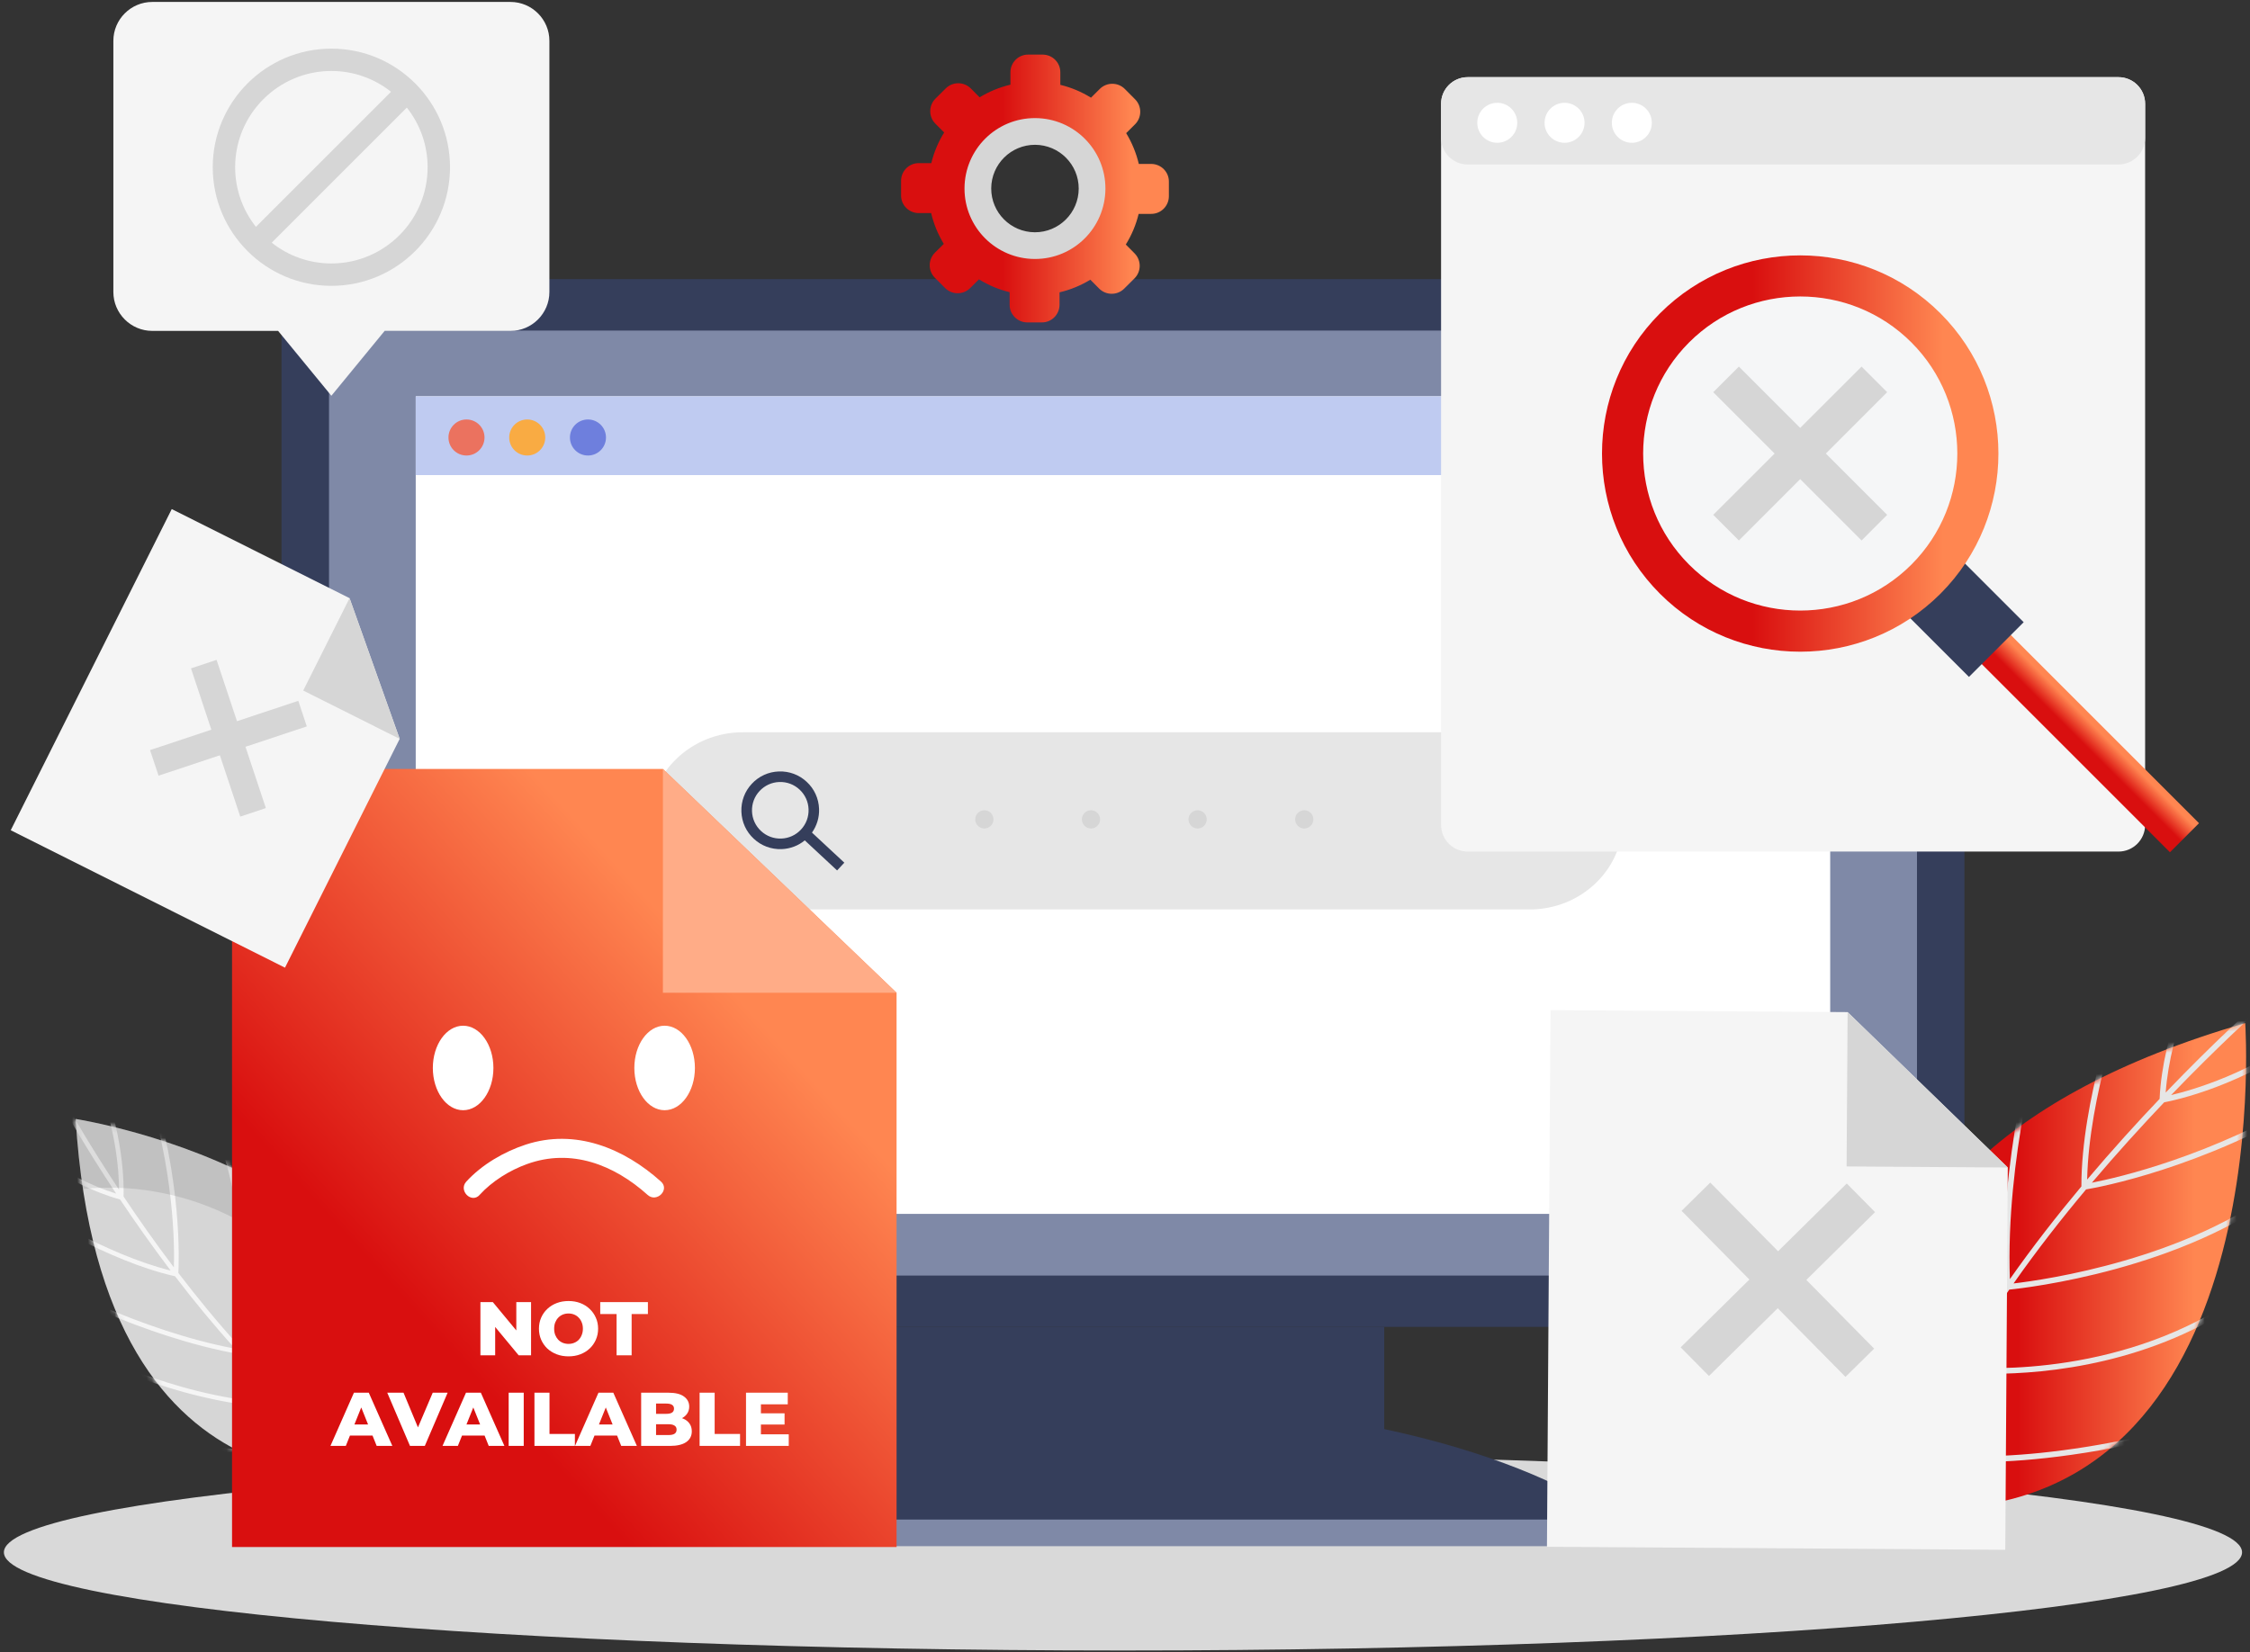 <svg width="422" height="310" viewBox="0 0 422 310" fill="none" xmlns="http://www.w3.org/2000/svg">
<rect x="0" y="0" width="422" height="310" fill="#333333" stroke="none"/>
<path d="M210.62 309.635C326.54 309.635 420.51 301.388 420.51 291.215C420.51 281.042 326.54 272.795 210.62 272.795C94.701 272.795 0.73 281.042 0.73 291.215C0.73 301.388 94.701 309.635 210.62 309.635Z" fill="#D9D9D9"/>
<path d="M357.153 282.846C357.153 282.846 325.963 219.536 421.103 191.936C421.103 191.936 427.733 287.876 357.153 282.846Z" fill="url(#paint0_linear_8257_5812)"/>
<mask id="mask0_8257_5812" style="mask-type:luminance" maskUnits="userSpaceOnUse" x="352" y="191" width="70" height="93">
<path d="M357.153 282.846C357.153 282.846 325.963 219.536 421.103 191.936C421.103 191.936 427.733 287.876 357.153 282.846Z" fill="white"/>
</mask>
<g mask="url(#mask0_8257_5812)">
<path d="M433.865 206.675L433.325 205.765C414.515 216.965 397.395 220.885 392.345 221.875C397.055 216.315 401.705 211.215 405.905 206.795C407.795 206.445 420.755 203.755 433.915 193.945L433.275 193.095C422.195 201.345 411.295 204.475 407.205 205.435C416.345 195.935 423.095 189.915 423.295 189.735L422.585 188.945C422.385 189.125 415.485 195.275 406.185 204.965C407.085 192.905 413.005 181.095 413.065 180.975L412.115 180.495C412.045 180.625 405.615 193.455 405.045 206.155C400.825 210.585 396.175 215.705 391.455 221.285C391.795 205.505 398.555 187.015 398.625 186.825L397.625 186.455C397.555 186.655 390.355 206.335 390.375 222.575C385.825 228.015 381.245 233.875 376.965 239.965C376.135 217.235 382.855 193.785 382.925 193.545L381.905 193.255C381.835 193.505 374.785 218.075 375.965 241.415C372.795 245.995 369.815 250.705 367.155 255.445C362.445 231.005 368.515 208.825 368.575 208.595L367.545 208.305C367.475 208.535 361.125 231.715 366.345 256.895C363.745 261.675 361.485 266.495 359.715 271.255C353.695 254.165 352.525 229.685 352.785 228.265L351.735 228.075C351.455 229.605 352.535 255.145 359.145 272.815C357.525 277.435 356.385 282.005 355.845 286.445L356.905 286.575C357.415 282.285 358.515 277.875 360.055 273.405C361.295 273.665 364.875 274.275 371.045 274.275C371.535 274.275 372.035 274.275 372.555 274.265C380.515 274.145 393.945 272.925 412.715 267.855L412.435 266.835C380.415 275.485 363.615 273.025 360.405 272.395C362.185 267.445 364.515 262.435 367.215 257.465C368.075 257.545 370.305 257.725 373.555 257.725C383.795 257.725 403.905 255.915 421.405 243.455L420.785 242.595C398.845 258.215 372.715 256.865 367.775 256.445C370.495 251.545 373.565 246.675 376.845 241.935C380.125 241.605 409.355 238.255 428.825 223.075L428.175 222.235C410.145 236.285 383.585 240.085 377.655 240.775C381.985 234.595 386.635 228.645 391.255 223.135C393.765 222.715 412.775 219.215 433.855 206.665L433.865 206.675Z" fill="#E6E6E6"/>
</g>
<path d="M74.281 276.156C74.281 276.156 19.021 289.336 14.191 209.916C14.191 209.916 90.731 221.776 74.281 276.156Z" fill="#D6D6D6"/>
<mask id="mask1_8257_5812" style="mask-type:luminance" maskUnits="userSpaceOnUse" x="14" y="209" width="63" height="68">
<path d="M74.281 276.156C74.281 276.156 19.021 289.336 14.191 209.916C14.191 209.916 90.731 221.776 74.281 276.156Z" fill="white"/>
</mask>
<g mask="url(#mask1_8257_5812)">
<path d="M28.033 202.546L27.223 202.806C32.683 219.526 32.743 233.636 32.613 237.766C29.073 233.086 25.893 228.546 23.173 224.466C23.233 222.926 23.413 212.296 18.043 200.246L17.263 200.596C21.783 210.736 22.313 219.826 22.333 223.206C16.493 214.366 12.953 208.006 12.853 207.816L12.103 208.226C12.213 208.416 15.813 214.916 21.783 223.916C12.473 221.076 4.243 214.336 4.153 214.266L3.613 214.926C3.703 214.996 12.643 222.316 22.523 225.026C25.263 229.116 28.453 233.666 32.003 238.356C19.663 235.286 6.333 226.706 6.203 226.616L5.733 227.336C5.873 227.426 20.063 236.566 32.823 239.426C36.293 243.956 40.083 248.586 44.103 253.016C26.093 249.626 8.863 240.206 8.693 240.106L8.283 240.856C8.463 240.956 26.523 250.846 45.063 254.066C48.103 257.356 51.273 260.536 54.533 263.456C34.503 262.806 18.153 254.106 17.983 254.016L17.573 254.766C17.743 254.856 34.823 263.946 55.533 264.336C58.833 267.226 62.213 269.846 65.643 272.086C51.153 273.766 31.713 270.336 30.653 269.876L30.313 270.666C31.463 271.156 51.723 274.846 66.773 272.806C70.123 274.896 73.503 276.606 76.903 277.806L77.193 277.006C73.913 275.846 70.643 274.196 67.413 272.196C67.833 271.266 68.953 268.576 70.043 263.746C70.133 263.366 70.213 262.966 70.303 262.556C71.613 256.296 73.043 245.566 72.383 229.956L71.533 229.996C72.663 256.606 67.743 269.336 66.683 271.736C63.113 269.466 59.593 266.746 56.163 263.746C56.383 263.086 56.923 261.376 57.493 258.826C59.303 250.806 61.443 234.736 54.763 218.816L53.973 219.146C62.353 239.106 56.663 259.336 55.463 263.126C52.093 260.126 48.813 256.856 45.673 253.446C45.993 250.816 48.543 227.326 40.063 209.376L39.293 209.736C47.143 226.356 45.413 247.826 44.903 252.596C40.813 248.106 36.973 243.406 33.453 238.806C33.563 236.766 34.183 221.256 28.063 202.516L28.033 202.546Z" fill="#F5F5F5"/>
</g>
<path opacity="0.1" d="M14.191 209.916C14.481 214.616 14.941 218.976 15.561 223.046C20.771 222.526 26.201 222.826 31.661 224.066C56.471 229.676 72.481 252.406 67.401 274.836C67.241 275.546 67.061 276.256 66.861 276.956C71.381 276.846 74.281 276.156 74.281 276.156C90.731 221.776 14.191 209.916 14.191 209.916Z" fill="black"/>
<path d="M360.441 52.365H60.801C56.383 52.365 52.801 55.947 52.801 60.365V240.925C52.801 245.344 56.383 248.925 60.801 248.925H360.441C364.859 248.925 368.441 245.344 368.441 240.925V60.365C368.441 55.947 364.859 52.365 360.441 52.365Z" fill="#353E5B"/>
<path d="M359.541 62.016H61.711V239.296H359.541V62.016Z" fill="#7F89A7"/>
<path d="M259.621 248.936H161.621V273.476H259.621V248.936Z" fill="#353E5B"/>
<path d="M306.519 287.565C288.599 273.095 252.379 263.205 210.609 263.205C168.839 263.205 132.629 273.095 114.699 287.565H306.509H306.519Z" fill="#353E5B"/>
<path d="M114.71 290.065H298.7C301.2 290.065 303.7 290.125 306.2 290.065C306.31 290.065 306.42 290.065 306.52 290.065C309.74 290.065 309.74 285.065 306.52 285.065H122.54C120.04 285.065 117.54 285.005 115.04 285.065C114.93 285.065 114.82 285.065 114.72 285.065C111.5 285.065 111.5 290.065 114.72 290.065H114.71Z" fill="#7F89A7"/>
<path d="M343.263 74.346H77.973V227.726H343.263V74.346Z" fill="white"/>
<path d="M343.263 74.346H77.973V89.126H343.263V74.346Z" fill="#BFCBF1"/>
<path d="M90.873 82.075C90.873 83.945 89.363 85.455 87.493 85.455C85.623 85.455 84.113 83.945 84.113 82.075C84.113 80.205 85.623 78.695 87.493 78.695C89.363 78.695 90.873 80.205 90.873 82.075Z" fill="#EB725F"/>
<path d="M102.264 82.075C102.264 83.945 100.754 85.455 98.884 85.455C97.014 85.455 95.504 83.945 95.504 82.075C95.504 80.205 97.014 78.695 98.884 78.695C100.754 78.695 102.264 80.205 102.264 82.075Z" fill="#F9AB43"/>
<path d="M113.655 82.075C113.655 83.945 112.145 85.455 110.275 85.455C108.405 85.455 106.895 83.945 106.895 82.075C106.895 80.205 108.405 78.695 110.275 78.695C112.145 78.695 113.655 80.205 113.655 82.075Z" fill="#6E7FDD"/>
<path d="M304.36 153.995C304.36 163.135 296.5 170.615 286.9 170.615H139.3C129.7 170.615 121.84 163.135 121.84 153.995C121.84 144.855 129.7 137.375 139.3 137.375H286.9C296.5 137.375 304.36 144.855 304.36 153.995Z" fill="#E6E6E6"/>
<path d="M158.352 161.835L152.292 156.195C153.202 154.905 153.682 153.355 153.622 151.745C153.552 149.805 152.732 147.995 151.302 146.675C149.882 145.345 148.022 144.655 146.072 144.725C144.132 144.795 142.322 145.615 141.002 147.045C139.672 148.465 138.982 150.325 139.052 152.275C139.122 154.215 139.942 156.025 141.372 157.345C142.792 158.675 144.652 159.365 146.602 159.295C148.212 159.235 149.722 158.655 150.942 157.655L157.002 163.295L158.352 161.845V161.835ZM142.732 155.895C141.692 154.925 141.092 153.615 141.042 152.205C140.992 150.785 141.492 149.435 142.462 148.395C143.432 147.355 144.742 146.755 146.152 146.705C147.572 146.655 148.922 147.155 149.962 148.125C151.002 149.095 151.602 150.405 151.652 151.815C151.702 153.235 151.202 154.585 150.232 155.625C149.262 156.665 147.952 157.265 146.542 157.315C145.122 157.365 143.772 156.865 142.732 155.895Z" fill="#353E5B"/>
<path d="M184.62 155.425C185.565 155.425 186.33 154.659 186.33 153.715C186.33 152.77 185.565 152.005 184.62 152.005C183.676 152.005 182.91 152.77 182.91 153.715C182.91 154.659 183.676 155.425 184.62 155.425Z" fill="#D6D6D6"/>
<path d="M204.62 155.425C205.565 155.425 206.33 154.659 206.33 153.715C206.33 152.77 205.565 152.005 204.62 152.005C203.676 152.005 202.91 152.77 202.91 153.715C202.91 154.659 203.676 155.425 204.62 155.425Z" fill="#D6D6D6"/>
<path d="M224.62 155.425C225.565 155.425 226.33 154.659 226.33 153.715C226.33 152.77 225.565 152.005 224.62 152.005C223.676 152.005 222.91 152.77 222.91 153.715C222.91 154.659 223.676 155.425 224.62 155.425Z" fill="#D6D6D6"/>
<path d="M244.62 155.425C245.565 155.425 246.33 154.659 246.33 153.715C246.33 152.77 245.565 152.005 244.62 152.005C243.676 152.005 242.91 152.77 242.91 153.715C242.91 154.659 243.676 155.425 244.62 155.425Z" fill="#D6D6D6"/>
<path d="M397.331 14.476H275.281C272.52 14.476 270.281 16.714 270.281 19.476V154.756C270.281 157.517 272.52 159.756 275.281 159.756H397.331C400.093 159.756 402.331 157.517 402.331 154.756V19.476C402.331 16.714 400.093 14.476 397.331 14.476Z" fill="#F5F5F5"/>
<path d="M397.331 14.476H275.281C272.52 14.476 270.281 16.714 270.281 19.476V25.856C270.281 28.617 272.52 30.856 275.281 30.856H397.331C400.093 30.856 402.331 28.617 402.331 25.856V19.476C402.331 16.714 400.093 14.476 397.331 14.476Z" fill="#E6E6E6"/>
<path d="M284.57 23.035C284.57 25.105 282.89 26.785 280.82 26.785C278.75 26.785 277.07 25.105 277.07 23.035C277.07 20.965 278.75 19.285 280.82 19.285C282.89 19.285 284.57 20.965 284.57 23.035Z" fill="white"/>
<path d="M297.191 23.035C297.191 25.105 295.511 26.785 293.441 26.785C291.371 26.785 289.691 25.105 289.691 23.035C289.691 20.965 291.371 19.285 293.441 19.285C295.511 19.285 297.191 20.965 297.191 23.035Z" fill="white"/>
<path d="M309.809 23.035C309.809 25.105 308.129 26.785 306.059 26.785C303.989 26.785 302.309 25.105 302.309 23.035C302.309 20.965 303.989 19.285 306.059 19.285C308.129 19.285 309.809 20.965 309.809 23.035Z" fill="white"/>
<path d="M363.553 105.547L358.102 110.999L406.984 159.881L412.436 154.43L363.553 105.547Z" fill="url(#paint1_linear_8257_5812)"/>
<path d="M365.248 102.424L354.988 112.685L369.293 126.989L379.553 116.729L365.248 102.424Z" fill="#353E5B"/>
<g opacity="0.2">
<path d="M360.83 108.265C348.04 121.055 327.24 121.055 314.46 108.265C301.68 95.475 301.68 74.675 314.46 61.895C327.24 49.105 348.05 49.105 360.83 61.895C373.62 74.685 373.61 95.485 360.83 108.265Z" fill="#F5F9FF"/>
</g>
<path d="M363.94 111.385C349.44 125.885 325.84 125.885 311.34 111.385C296.84 96.885 296.84 73.285 311.34 58.785C325.84 44.285 349.44 44.285 363.94 58.785C378.44 73.285 378.44 96.885 363.94 111.385ZM316.8 64.235C305.31 75.725 305.31 94.435 316.8 105.925C328.29 117.415 347 117.415 358.49 105.925C369.98 94.435 369.98 75.725 358.49 64.235C347 52.745 328.29 52.745 316.8 64.235Z" fill="url(#paint2_linear_8257_5812)"/>
<path d="M353.948 73.575L349.148 68.775L337.638 80.275L326.138 68.775L321.328 73.575L332.838 85.085L321.328 96.585L326.138 101.395L337.638 89.885L349.148 101.395L353.948 96.585L342.448 85.085L353.948 73.575Z" fill="#D6D6D6"/>
<path d="M124.33 144.255H43.52V290.225H168.157V186.243L124.33 144.255Z" fill="url(#paint3_linear_8257_5812)"/>
<path d="M90.105 254.255V244.271H92.43L97.935 250.917H96.837V244.271H99.604V254.255H97.279L91.774 247.609H92.872V254.255H90.105ZM106.63 254.455C105.832 254.455 105.095 254.326 104.42 254.069C103.745 253.813 103.155 253.451 102.651 252.986C102.157 252.51 101.772 251.959 101.496 251.331C101.22 250.704 101.082 250.014 101.082 249.263C101.082 248.512 101.22 247.823 101.496 247.195C101.772 246.567 102.157 246.021 102.651 245.555C103.155 245.079 103.745 244.713 104.42 244.457C105.095 244.2 105.832 244.072 106.63 244.072C107.439 244.072 108.175 244.2 108.841 244.457C109.516 244.713 110.101 245.079 110.595 245.555C111.09 246.021 111.475 246.567 111.751 247.195C112.036 247.823 112.178 248.512 112.178 249.263C112.178 250.014 112.036 250.708 111.751 251.345C111.475 251.973 111.09 252.52 110.595 252.986C110.101 253.451 109.516 253.813 108.841 254.069C108.175 254.326 107.439 254.455 106.63 254.455ZM106.63 252.116C107.011 252.116 107.362 252.049 107.686 251.916C108.019 251.783 108.304 251.593 108.541 251.345C108.789 251.089 108.979 250.784 109.112 250.433C109.255 250.081 109.326 249.691 109.326 249.263C109.326 248.826 109.255 248.436 109.112 248.094C108.979 247.742 108.789 247.442 108.541 247.195C108.304 246.938 108.019 246.743 107.686 246.61C107.362 246.477 107.011 246.411 106.63 246.411C106.25 246.411 105.893 246.477 105.561 246.61C105.237 246.743 104.952 246.938 104.705 247.195C104.467 247.442 104.277 247.742 104.134 248.094C104.001 248.436 103.935 248.826 103.935 249.263C103.935 249.691 104.001 250.081 104.134 250.433C104.277 250.784 104.467 251.089 104.705 251.345C104.952 251.593 105.237 251.783 105.561 251.916C105.893 252.049 106.25 252.116 106.63 252.116ZM115.643 254.255V246.51H112.577V244.271H121.519V246.51H118.467V254.255H115.643ZM61.977 271.255L66.384 261.271H69.165L73.586 271.255H70.648L67.197 262.655H68.309L64.858 271.255H61.977ZM64.387 269.315L65.115 267.233H69.992L70.72 269.315H64.387ZM76.896 271.255L72.632 261.271H75.684L79.278 269.914H77.481L81.161 261.271H83.956L79.677 271.255H76.896ZM82.994 271.255L87.401 261.271H90.183L94.604 271.255H91.666L88.214 262.655H89.327L85.875 271.255H82.994ZM85.405 269.315L86.132 267.233H91.01L91.737 269.315H85.405ZM95.405 271.255V261.271H98.229V271.255H95.405ZM100.238 271.255V261.271H103.062V269.016H107.825V271.255H100.238ZM107.842 271.255L112.249 261.271H115.031L119.452 271.255H116.514L113.062 262.655H114.175L110.723 271.255H107.842ZM110.253 269.315L110.98 267.233H115.858L116.585 269.315H110.253ZM120.252 271.255V261.271H125.358C126.671 261.271 127.65 261.514 128.296 261.999C128.943 262.474 129.266 263.102 129.266 263.881C129.266 264.395 129.128 264.846 128.853 265.236C128.586 265.616 128.206 265.921 127.712 266.149C127.227 266.368 126.647 266.477 125.972 266.477L126.257 265.792C126.961 265.792 127.574 265.902 128.097 266.12C128.62 266.33 129.024 266.639 129.309 267.047C129.604 267.447 129.751 267.936 129.751 268.516C129.751 269.382 129.399 270.057 128.696 270.542C128.002 271.017 126.984 271.255 125.644 271.255H120.252ZM123.048 269.215H125.415C125.9 269.215 126.266 269.135 126.514 268.973C126.77 268.802 126.899 268.545 126.899 268.203C126.899 267.86 126.77 267.608 126.514 267.447C126.266 267.276 125.9 267.19 125.415 267.19H122.848V265.236H124.988C125.463 265.236 125.82 265.155 126.057 264.994C126.295 264.832 126.414 264.59 126.414 264.266C126.414 263.943 126.295 263.705 126.057 263.553C125.82 263.392 125.463 263.311 124.988 263.311H123.048V269.215ZM131.214 271.255V261.271H134.038V269.016H138.802V271.255H131.214ZM142.515 265.136H147.15V267.247H142.515V265.136ZM142.714 269.073H147.934V271.255H139.919V261.271H147.749V263.453H142.714V269.073Z" fill="white"/>
<path d="M124.332 144.255L168.16 186.243H124.332V144.255Z" fill="#FFAC87"/>
<path d="M92.542 200.352C92.542 204.734 89.999 208.278 86.861 208.278C83.723 208.278 81.18 204.721 81.18 200.352C81.18 195.982 83.723 192.425 86.861 192.425C89.999 192.425 92.542 195.982 92.542 200.352Z" fill="white"/>
<path d="M124.654 208.278C127.792 208.278 130.335 204.73 130.335 200.352C130.335 195.974 127.792 192.425 124.654 192.425C121.516 192.425 118.973 195.974 118.973 200.352C118.973 204.73 121.516 208.278 124.654 208.278Z" fill="white"/>
<path d="M89.944 224.173C92.311 221.576 95.598 219.547 98.872 218.37C107.164 215.381 115.172 218.505 121.475 224.173C123.166 225.688 125.669 223.199 123.978 221.671C116.984 215.381 107.908 211.688 98.601 214.731C94.516 216.071 90.377 218.478 87.455 221.671C85.926 223.348 88.415 225.851 89.957 224.173H89.944Z" fill="white"/>
<path d="M95.742 0.365H28.552C24.542 0.365 21.262 3.645 21.262 7.655V54.785C21.262 58.795 24.542 62.075 28.552 62.075H52.162L62.152 74.245L72.142 62.075H95.752C99.762 62.075 103.042 58.795 103.042 54.785V7.655C103.042 3.645 99.762 0.365 95.752 0.365H95.742Z" fill="#F5F5F5"/>
<path d="M62.152 9.125C49.882 9.125 39.902 19.105 39.902 31.375C39.902 43.645 49.882 53.625 62.152 53.625C74.422 53.625 84.402 43.645 84.402 31.375C84.402 19.105 74.422 9.125 62.152 9.125ZM62.152 13.315C66.372 13.315 70.262 14.775 73.342 17.215L48.002 42.555C45.562 39.475 44.102 35.595 44.102 31.365C44.102 21.415 52.202 13.315 62.152 13.315ZM62.152 49.425C57.932 49.425 54.042 47.965 50.962 45.525L76.302 20.185C78.742 23.265 80.202 27.145 80.202 31.375C80.202 41.335 72.102 49.425 62.152 49.425Z" fill="#D6D6D6"/>
<path d="M346.531 189.875L290.811 189.505L290.141 290.175L376.101 290.745L376.571 219.025L346.531 189.875Z" fill="#F5F5F5"/>
<path d="M346.53 189.875L376.57 219.025L346.34 218.825L346.53 189.875Z" fill="#D6D6D6"/>
<path d="M351.679 227.394L346.369 222.024L333.489 234.734L320.769 221.854L315.389 227.154L328.109 240.044L315.219 252.764L320.529 258.134L333.419 245.424L346.129 258.304L351.509 253.004L338.789 240.114L351.679 227.394Z" fill="#D6D6D6"/>
<path d="M65.562 112.215L32.212 95.505L2.012 155.755L53.452 181.535L74.962 138.615L65.562 112.215Z" fill="#F5F5F5"/>
<path d="M65.561 112.215L74.961 138.615L56.871 129.545L65.561 112.215Z" fill="#D6D6D6"/>
<path d="M57.541 136.275L55.951 131.475L44.451 135.295L40.621 123.795L35.821 125.385L39.641 136.895L28.141 140.715L29.741 145.515L41.241 141.695L45.061 153.195L49.861 151.595L46.041 140.095L57.541 136.275Z" fill="#D6D6D6"/>
<path d="M215.93 30.755H213.59C213.1 28.685 212.29 26.745 211.22 24.975L212.88 23.325C214.18 22.035 214.18 19.925 212.9 18.635L210.97 16.695C209.68 15.395 207.57 15.395 206.28 16.675L204.62 18.325C202.86 17.235 200.93 16.415 198.87 15.915V13.575C198.88 11.745 197.4 10.255 195.57 10.245H192.84C191.01 10.225 189.52 11.715 189.51 13.545V15.885C187.44 16.375 185.5 17.185 183.73 18.255L182.08 16.595C180.79 15.295 178.68 15.295 177.39 16.575L175.45 18.505C174.15 19.795 174.15 21.905 175.43 23.195L177.08 24.855C175.99 26.615 175.17 28.545 174.67 30.605H172.33C170.5 30.595 169.01 32.075 169 33.905V36.645C168.98 38.475 170.47 39.965 172.3 39.975H174.64C175.13 42.045 175.94 43.985 177.01 45.755L175.35 47.405C174.05 48.695 174.05 50.805 175.33 52.095L177.26 54.035C178.55 55.335 180.66 55.335 181.95 54.055L183.61 52.405C185.37 53.495 187.3 54.315 189.36 54.815V57.155C189.35 58.985 190.83 60.475 192.66 60.485H195.39C197.22 60.505 198.71 59.015 198.72 57.185V54.845C200.79 54.355 202.73 53.545 204.5 52.475L206.15 54.135C207.44 55.435 209.55 55.435 210.84 54.155L212.78 52.225C214.08 50.935 214.08 48.825 212.8 47.535L211.15 45.875C212.24 44.115 213.06 42.185 213.56 40.125H215.9C217.73 40.135 219.22 38.655 219.23 36.825V34.085C219.25 32.255 217.76 30.765 215.93 30.755ZM194.08 44.625C188.96 44.605 184.83 40.445 184.85 35.335C184.87 30.225 189.03 26.085 194.14 26.105C199.26 26.125 203.39 30.285 203.37 35.395C203.35 40.515 199.19 44.645 194.08 44.625Z" fill="url(#paint4_linear_8257_5812)"/>
<path d="M194.159 22.155C186.859 22.125 180.929 28.025 180.899 35.325C180.869 42.625 186.769 48.555 194.069 48.585C201.369 48.615 207.299 42.715 207.329 35.415C207.359 28.115 201.459 22.185 194.159 22.155ZM194.089 43.575C189.559 43.555 185.899 39.875 185.909 35.345C185.929 30.815 189.609 27.155 194.139 27.165C198.669 27.185 202.329 30.865 202.319 35.395C202.299 39.925 198.619 43.585 194.089 43.575Z" fill="#D6D6D6"/>
<defs>
<linearGradient id="paint0_linear_8257_5812" x1="378.412" y1="264.28" x2="421.269" y2="264.28" gradientUnits="userSpaceOnUse">
<stop stop-color="#D90F0F"/>
<stop offset="0.776" stop-color="#FF8651"/>
</linearGradient>
<linearGradient id="paint1_linear_8257_5812" x1="398.986" y1="147.751" x2="402.372" y2="144.365" gradientUnits="userSpaceOnUse">
<stop stop-color="#D90F0F"/>
<stop offset="0.776" stop-color="#FF8651"/>
</linearGradient>
<linearGradient id="paint2_linear_8257_5812" x1="328.64" y1="106.953" x2="374.815" y2="106.953" gradientUnits="userSpaceOnUse">
<stop stop-color="#D90F0F"/>
<stop offset="0.776" stop-color="#FF8651"/>
</linearGradient>
<linearGradient id="paint3_linear_8257_5812" x1="90.751" y1="260.172" x2="171.231" y2="187" gradientUnits="userSpaceOnUse">
<stop stop-color="#D90F0F"/>
<stop offset="0.776" stop-color="#FF8651"/>
</linearGradient>
<linearGradient id="paint4_linear_8257_5812" x1="188.035" y1="50.142" x2="219.23" y2="50.142" gradientUnits="userSpaceOnUse">
<stop stop-color="#D90F0F"/>
<stop offset="0.776" stop-color="#FF8651"/>
</linearGradient>
</defs>
</svg>
